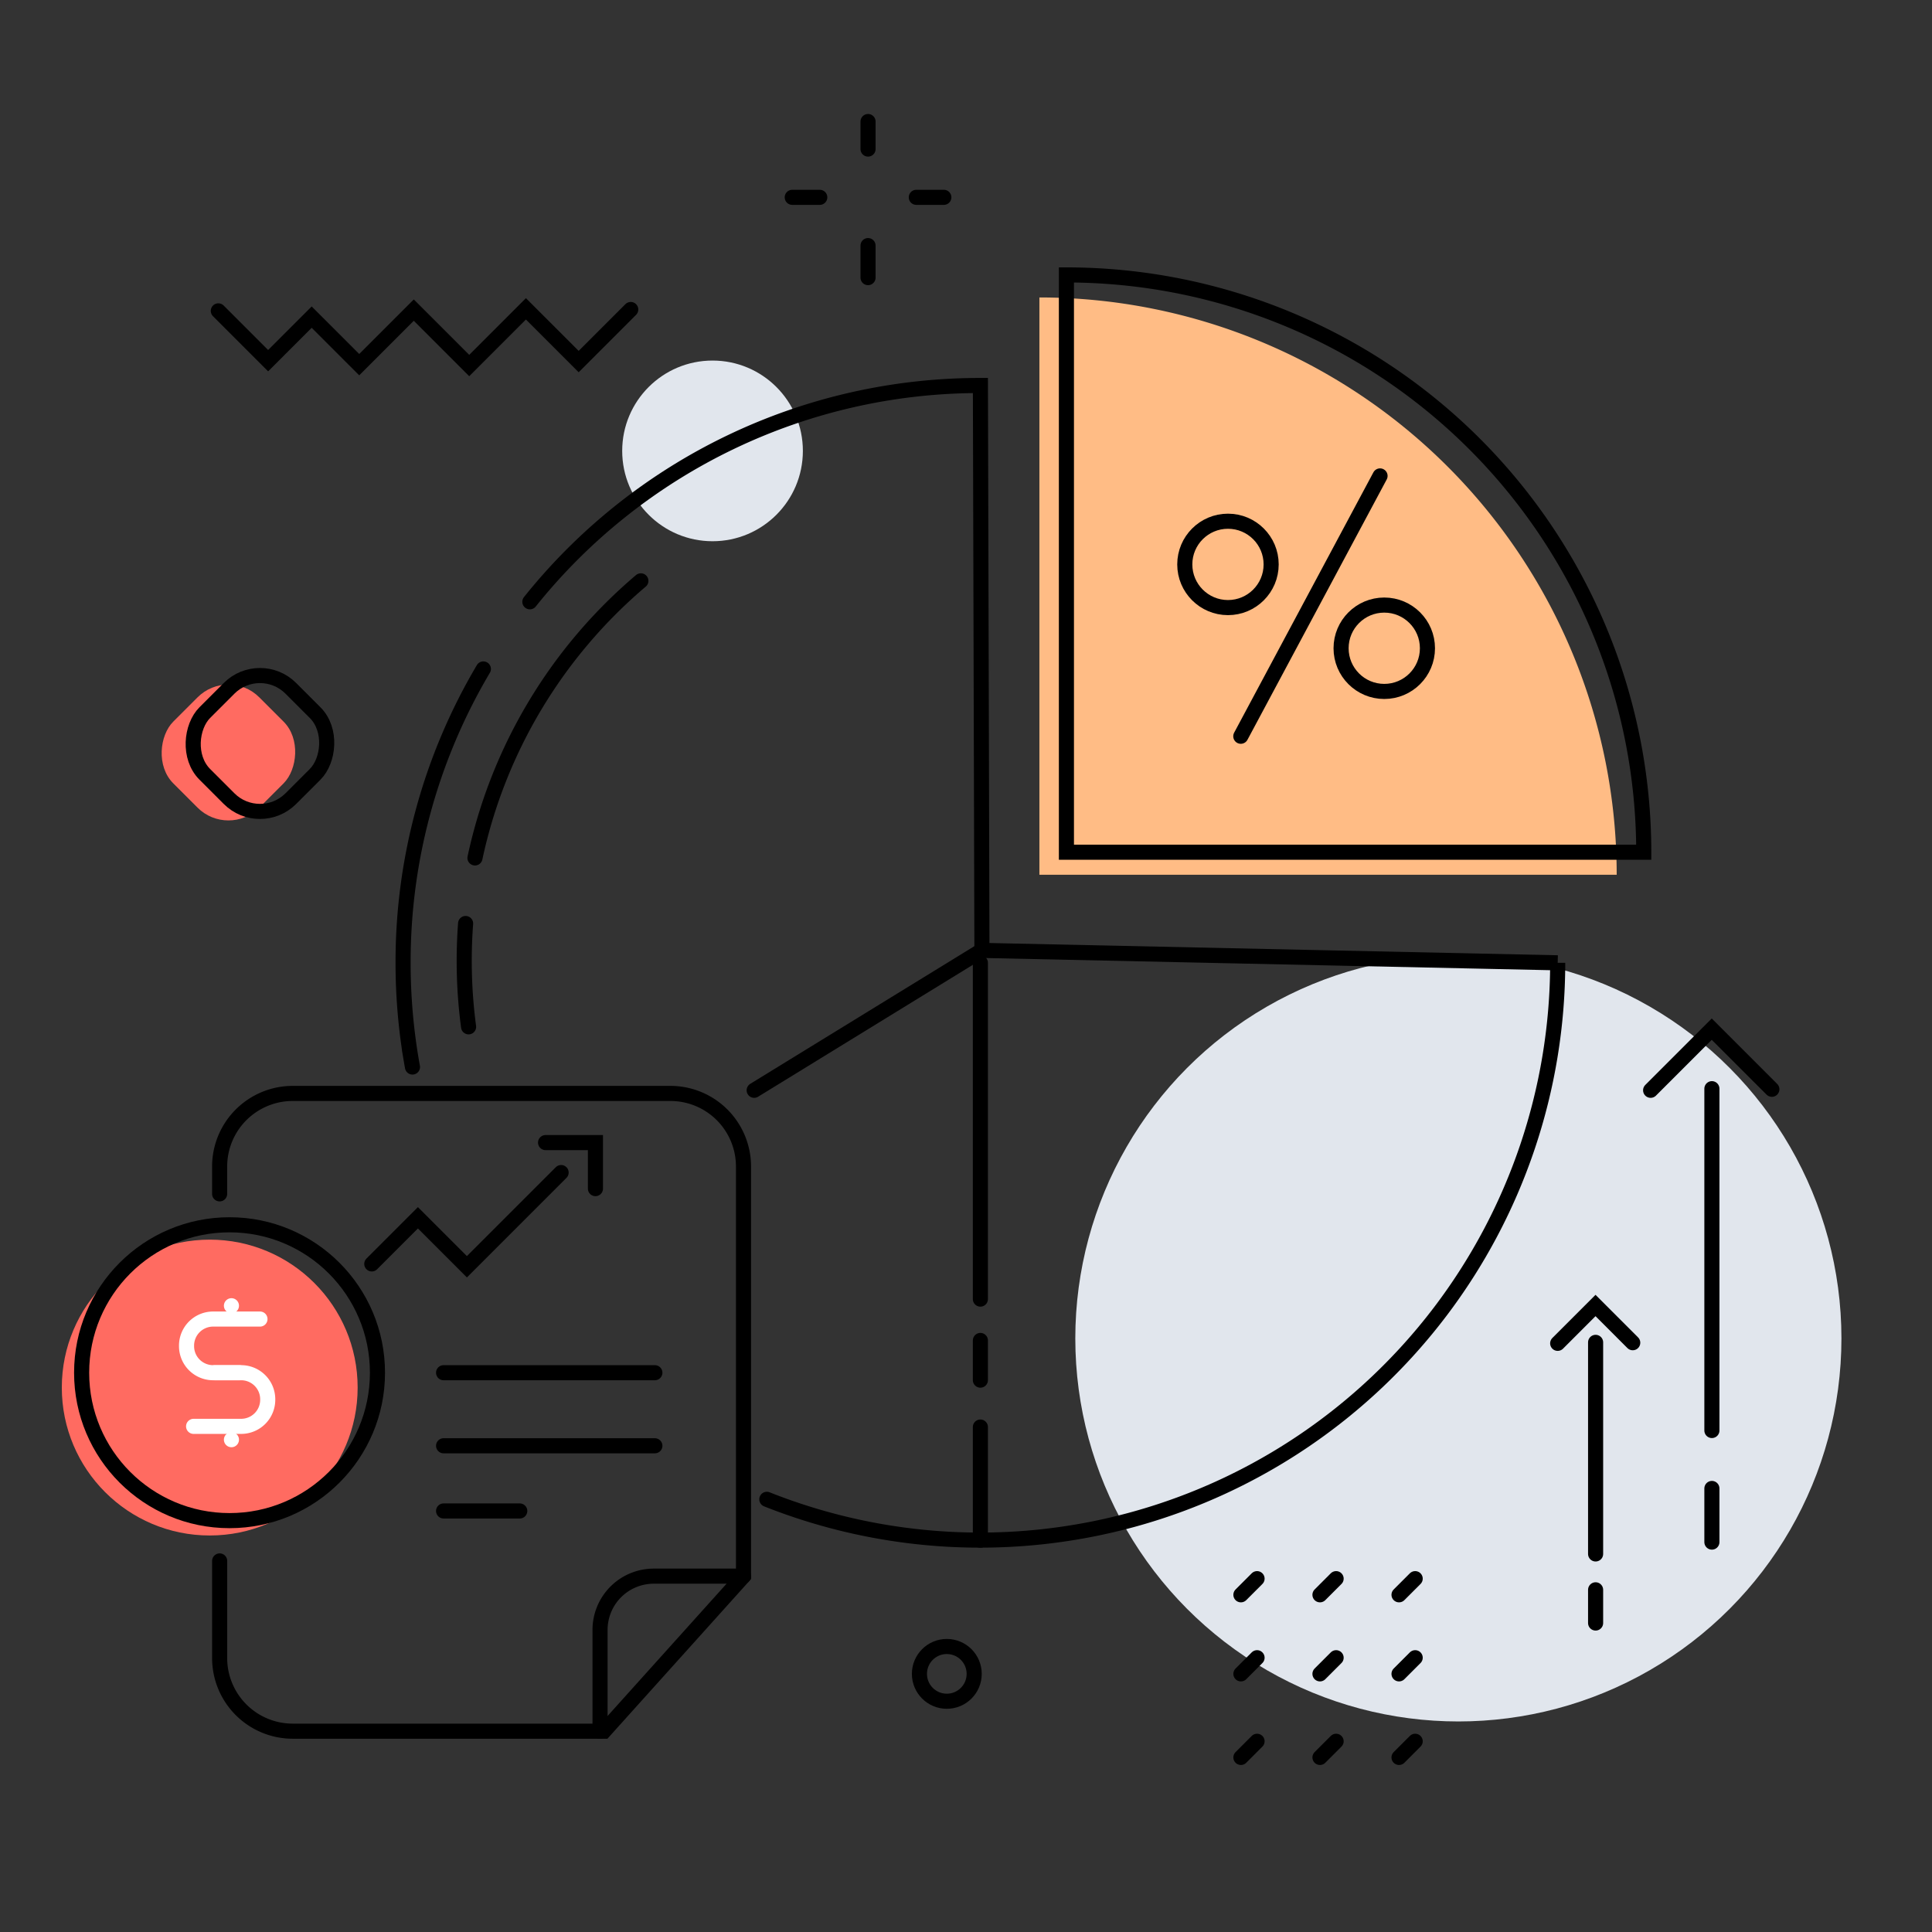 <svg xmlns="http://www.w3.org/2000/svg" xmlns:xlink="http://www.w3.org/1999/xlink" width="256" height="256" viewBox="0 0 256 256">
  <rect x="0" y="0" width="256" height="256" fill="#333333" stroke="none"/>
  <defs>
    <clipPath id="clip-path">
      <rect id="Rectangle_27" data-name="Rectangle 27" width="256" height="256" transform="translate(289.11 1044.896)" fill="none"/>
    </clipPath>
  </defs>
  <g id="_9" data-name="9" transform="translate(-289.11 -1044.896)">
    <g id="Group_41" data-name="Group 41" clip-path="url(#clip-path)">
      <g id="Group_40" data-name="Group 40">
        <circle id="Ellipse_22" data-name="Ellipse 22" cx="50.758" cy="50.758" r="50.758" transform="translate(431.593 1171.482)" fill="#e1e6ed"/>
        <circle id="Ellipse_23" data-name="Ellipse 23" cx="11.97" cy="11.97" r="11.97" transform="translate(371.555 1092.672)" fill="#e1e6ed"/>
        <path id="Path_68" data-name="Path 68" d="M426.835,1084.31a76.5,76.5,0,0,1,76.495,76.495H426.835Z" fill="#ffbc85"/>
        <circle id="Ellipse_24" data-name="Ellipse 24" cx="3.628" cy="3.628" r="3.628" transform="translate(410.939 1263.064)" fill="none" stroke="#000" stroke-linecap="round" stroke-miterlimit="10" stroke-width="2"/>
        <path id="Path_69" data-name="Path 69" d="M318.038,1086.088l6.6,6.6,5.771-5.771,6.3,6.3,7.23-7.23,7.345,7.345,7.514-7.514,6.989,6.989,6.9-6.9" fill="none" stroke="#000" stroke-linecap="round" stroke-miterlimit="10" stroke-width="2"/>
        <g id="Group_34" data-name="Group 34">
          <line id="Line_63" data-name="Line 63" y1="2.141" x2="2.141" transform="translate(453.536 1254.075)" fill="none" stroke="#000" stroke-linecap="round" stroke-miterlimit="10" stroke-width="2"/>
          <line id="Line_64" data-name="Line 64" y1="2.141" x2="2.141" transform="translate(464.012 1254.075)" fill="none" stroke="#000" stroke-linecap="round" stroke-miterlimit="10" stroke-width="2"/>
          <line id="Line_65" data-name="Line 65" y1="2.141" x2="2.141" transform="translate(474.488 1254.075)" fill="none" stroke="#000" stroke-linecap="round" stroke-miterlimit="10" stroke-width="2"/>
          <line id="Line_66" data-name="Line 66" y1="2.141" x2="2.141" transform="translate(453.536 1264.551)" fill="none" stroke="#000" stroke-linecap="round" stroke-miterlimit="10" stroke-width="2"/>
          <line id="Line_67" data-name="Line 67" y1="2.141" x2="2.141" transform="translate(464.012 1264.551)" fill="none" stroke="#000" stroke-linecap="round" stroke-miterlimit="10" stroke-width="2"/>
          <line id="Line_68" data-name="Line 68" y1="2.141" x2="2.141" transform="translate(474.488 1264.551)" fill="none" stroke="#000" stroke-linecap="round" stroke-miterlimit="10" stroke-width="2"/>
          <line id="Line_69" data-name="Line 69" y1="2.141" x2="2.141" transform="translate(453.536 1275.624)" fill="none" stroke="#000" stroke-linecap="round" stroke-miterlimit="10" stroke-width="2"/>
          <line id="Line_70" data-name="Line 70" y1="2.141" x2="2.141" transform="translate(464.012 1275.624)" fill="none" stroke="#000" stroke-linecap="round" stroke-miterlimit="10" stroke-width="2"/>
          <line id="Line_71" data-name="Line 71" y1="2.141" x2="2.141" transform="translate(474.488 1275.624)" fill="none" stroke="#000" stroke-linecap="round" stroke-miterlimit="10" stroke-width="2"/>
        </g>
        <g id="Group_35" data-name="Group 35">
          <line id="Line_72" data-name="Line 72" y1="3.648" transform="translate(404.13 1061)" fill="none" stroke="#000" stroke-linecap="round" stroke-miterlimit="10" stroke-width="2"/>
          <path id="Path_70" data-name="Path 70" d="M404.13,1070.114" fill="none" stroke="#000" stroke-linecap="round" stroke-miterlimit="10" stroke-width="2"/>
          <path id="Path_71" data-name="Path 71" d="M404.13,1071.972" fill="none" stroke="#000" stroke-linecap="round" stroke-miterlimit="10" stroke-width="2"/>
          <line id="Line_73" data-name="Line 73" x2="3.648" transform="translate(394.087 1071.043)" fill="none" stroke="#000" stroke-linecap="round" stroke-miterlimit="10" stroke-width="2"/>
          <line id="Line_74" data-name="Line 74" x2="3.648" transform="translate(410.525 1071.043)" fill="none" stroke="#000" stroke-linecap="round" stroke-miterlimit="10" stroke-width="2"/>
          <line id="Line_75" data-name="Line 75" y1="4.245" transform="translate(404.13 1077.438)" fill="none" stroke="#000" stroke-linecap="round" stroke-miterlimit="10" stroke-width="2"/>
        </g>
        <path id="Path_72" data-name="Path 72" d="M343.764,1186.281q-.114-.625-.219-1.256a77.042,77.042,0,0,1-1.024-12.552,76.14,76.14,0,0,1,10.637-38.937" fill="none" stroke="#000" stroke-linecap="round" stroke-miterlimit="10" stroke-width="2"/>
        <path id="Path_73" data-name="Path 73" d="M359.32,1124.637a76.35,76.35,0,0,1,59.7-28.659l.2,74.851,76.293,1.644a76.542,76.542,0,0,1-104.792,71.091" fill="none" stroke="#000" stroke-linecap="round" stroke-miterlimit="10" stroke-width="2"/>
        <path id="Path_74" data-name="Path 74" d="M352.046,1158.576a66.274,66.274,0,0,1,21.982-36.713" fill="none" stroke="#000" stroke-linecap="round" stroke-miterlimit="10" stroke-width="2"/>
        <path id="Path_75" data-name="Path 75" d="M351.2,1180.955a66.254,66.254,0,0,1-.395-13.689" fill="none" stroke="#000" stroke-linecap="round" stroke-miterlimit="10" stroke-width="2"/>
        <path id="Path_76" data-name="Path 76" d="M420.044,1171.343" fill="none" stroke="#000" stroke-linecap="round" stroke-miterlimit="10" stroke-width="2"/>
        <path id="Path_77" data-name="Path 77" d="M399.557,1104.642" fill="none" stroke="#000" stroke-linecap="round" stroke-miterlimit="10" stroke-width="2"/>
        <path id="Path_78" data-name="Path 78" d="M430.416,1081.326a76.5,76.5,0,0,1,76.5,76.495h-76.5Z" fill="none" stroke="#000" stroke-linecap="round" stroke-miterlimit="10" stroke-width="2"/>
        <g id="Group_36" data-name="Group 36">
          <circle id="Ellipse_25" data-name="Ellipse 25" cx="5.722" cy="5.722" r="5.722" transform="translate(446.1 1113.961)" fill="none" stroke="#000" stroke-linecap="round" stroke-miterlimit="10" stroke-width="2"/>
          <circle id="Ellipse_26" data-name="Ellipse 26" cx="5.722" cy="5.722" r="5.722" transform="translate(466.81 1125.071)" fill="none" stroke="#000" stroke-linecap="round" stroke-miterlimit="10" stroke-width="2"/>
          <line id="Line_76" data-name="Line 76" x1="18.451" y2="34.496" transform="translate(453.522 1107.957)" fill="#e1e6ed" stroke="#000" stroke-linecap="round" stroke-miterlimit="10" stroke-width="2"/>
        </g>
        <line id="Line_77" data-name="Line 77" x1="30.177" y2="18.536" transform="translate(389.041 1170.829)" fill="#ffbc85" stroke="#000" stroke-linecap="round" stroke-miterlimit="10" stroke-width="2"/>
        <line id="Line_78" data-name="Line 78" y2="14.982" transform="translate(419.016 1233.986)" fill="#ffbc85" stroke="#000" stroke-linecap="round" stroke-miterlimit="10" stroke-width="2"/>
        <line id="Line_79" data-name="Line 79" y2="5.259" transform="translate(419.016 1222.513)" fill="#ffbc85" stroke="#000" stroke-linecap="round" stroke-miterlimit="10" stroke-width="2"/>
        <line id="Line_80" data-name="Line 80" y2="44.561" transform="translate(419.016 1172.473)" fill="#ffbc85" stroke="#000" stroke-linecap="round" stroke-miterlimit="10" stroke-width="2"/>
        <g id="Group_37" data-name="Group 37">
          <line id="Line_81" data-name="Line 81" y1="45.294" transform="translate(515.945 1189.152)" fill="none" stroke="#000" stroke-linecap="round" stroke-miterlimit="10" stroke-width="2"/>
          <line id="Line_82" data-name="Line 82" y1="7.109" transform="translate(515.945 1242.124)" fill="none" stroke="#000" stroke-linecap="round" stroke-miterlimit="10" stroke-width="2"/>
          <path id="Path_79" data-name="Path 79" d="M523.892,1189.231l-7.966-7.966-8.1,8.1" fill="none" stroke="#000" stroke-linecap="round" stroke-miterlimit="10" stroke-width="2"/>
          <line id="Line_83" data-name="Line 83" y1="28.037" transform="translate(500.536 1222.765)" fill="none" stroke="#000" stroke-linecap="round" stroke-miterlimit="10" stroke-width="2"/>
          <line id="Line_84" data-name="Line 84" y1="4.401" transform="translate(500.536 1255.554)" fill="none" stroke="#000" stroke-linecap="round" stroke-miterlimit="10" stroke-width="2"/>
          <path id="Path_80" data-name="Path 80" d="M505.456,1222.813l-4.931-4.931-5.014,5.014" fill="none" stroke="#000" stroke-linecap="round" stroke-miterlimit="10" stroke-width="2"/>
        </g>
        <path id="Path_81" data-name="Path 81" d="M318.213,1203.088v-3.622a9.685,9.685,0,0,1,9.685-9.684h50.045a9.685,9.685,0,0,1,9.685,9.684v54.278l-18.476,20.542H327.9a9.685,9.685,0,0,1-9.685-9.684v-12.874" fill="none" stroke="#000" stroke-linecap="round" stroke-miterlimit="10" stroke-width="2"/>
        <path id="Path_82" data-name="Path 82" d="M387.628,1253.744H375.741a7.122,7.122,0,0,0-7.122,7.121v13.421" fill="none" stroke="#000" stroke-linecap="round" stroke-miterlimit="10" stroke-width="2"/>
        <circle id="Ellipse_27" data-name="Ellipse 27" cx="19.6" cy="19.6" r="19.6" transform="translate(297.3 1209.156)" fill="#ff6b61"/>
        <circle id="Ellipse_28" data-name="Ellipse 28" cx="19.6" cy="19.6" r="19.6" transform="translate(299.926 1207.187)" fill="none" stroke="#000" stroke-linecap="round" stroke-miterlimit="10" stroke-width="2"/>
        <g id="Group_38" data-name="Group 38">
          <path id="Path_83" data-name="Path 83" d="M320.838,1226.787h-3.525a3.52,3.52,0,0,1-3.485-3.554h0a3.521,3.521,0,0,1,3.485-3.555h6.243" fill="none" stroke="#fff" stroke-linecap="round" stroke-miterlimit="10" stroke-width="2"/>
          <path id="Path_84" data-name="Path 84" d="M317.577,1226.787H321.1a3.52,3.52,0,0,1,3.485,3.554h0a3.52,3.52,0,0,1-3.485,3.554h-6.336" fill="none" stroke="#fff" stroke-linecap="round" stroke-miterlimit="10" stroke-width="2"/>
          <path id="Path_85" data-name="Path 85" d="M319.777,1217.912v0Z" fill="none" stroke="#fff" stroke-linecap="round" stroke-linejoin="round" stroke-width="2"/>
          <path id="Path_86" data-name="Path 86" d="M319.777,1235.662v0Z" fill="none" stroke="#fff" stroke-linecap="round" stroke-linejoin="round" stroke-width="2"/>
        </g>
        <line id="Line_85" data-name="Line 85" x2="27.997" transform="translate(347.887 1226.787)" fill="#fff" stroke="#000" stroke-linecap="round" stroke-miterlimit="10" stroke-width="2"/>
        <line id="Line_86" data-name="Line 86" x2="27.997" transform="translate(347.887 1236.469)" fill="#fff" stroke="#000" stroke-linecap="round" stroke-miterlimit="10" stroke-width="2"/>
        <line id="Line_87" data-name="Line 87" x2="10.094" transform="translate(347.887 1245.106)" fill="#fff" stroke="#000" stroke-linecap="round" stroke-miterlimit="10" stroke-width="2"/>
        <path id="Path_87" data-name="Path 87" d="M338.373,1212.371l6.113-6.113,6.491,6.491,12.484-12.484" fill="none" stroke="#000" stroke-linecap="round" stroke-miterlimit="10" stroke-width="2"/>
        <path id="Path_88" data-name="Path 88" d="M361.4,1196.295h6.609v6.1" fill="none" stroke="#000" stroke-linecap="round" stroke-miterlimit="10" stroke-width="2"/>
        <g id="Group_39" data-name="Group 39">
          <rect id="Rectangle_25" data-name="Rectangle 25" width="16.119" height="16.119" rx="5.783" transform="translate(319.378 1133.207) rotate(45)" fill="#ff6b61"/>
          <rect id="Rectangle_26" data-name="Rectangle 26" width="16.119" height="16.119" rx="5.783" transform="translate(323.556 1132.013) rotate(45)" fill="none" stroke="#000" stroke-linecap="round" stroke-miterlimit="10" stroke-width="2"/>
        </g>
      </g>
    </g>
  </g>
</svg>

